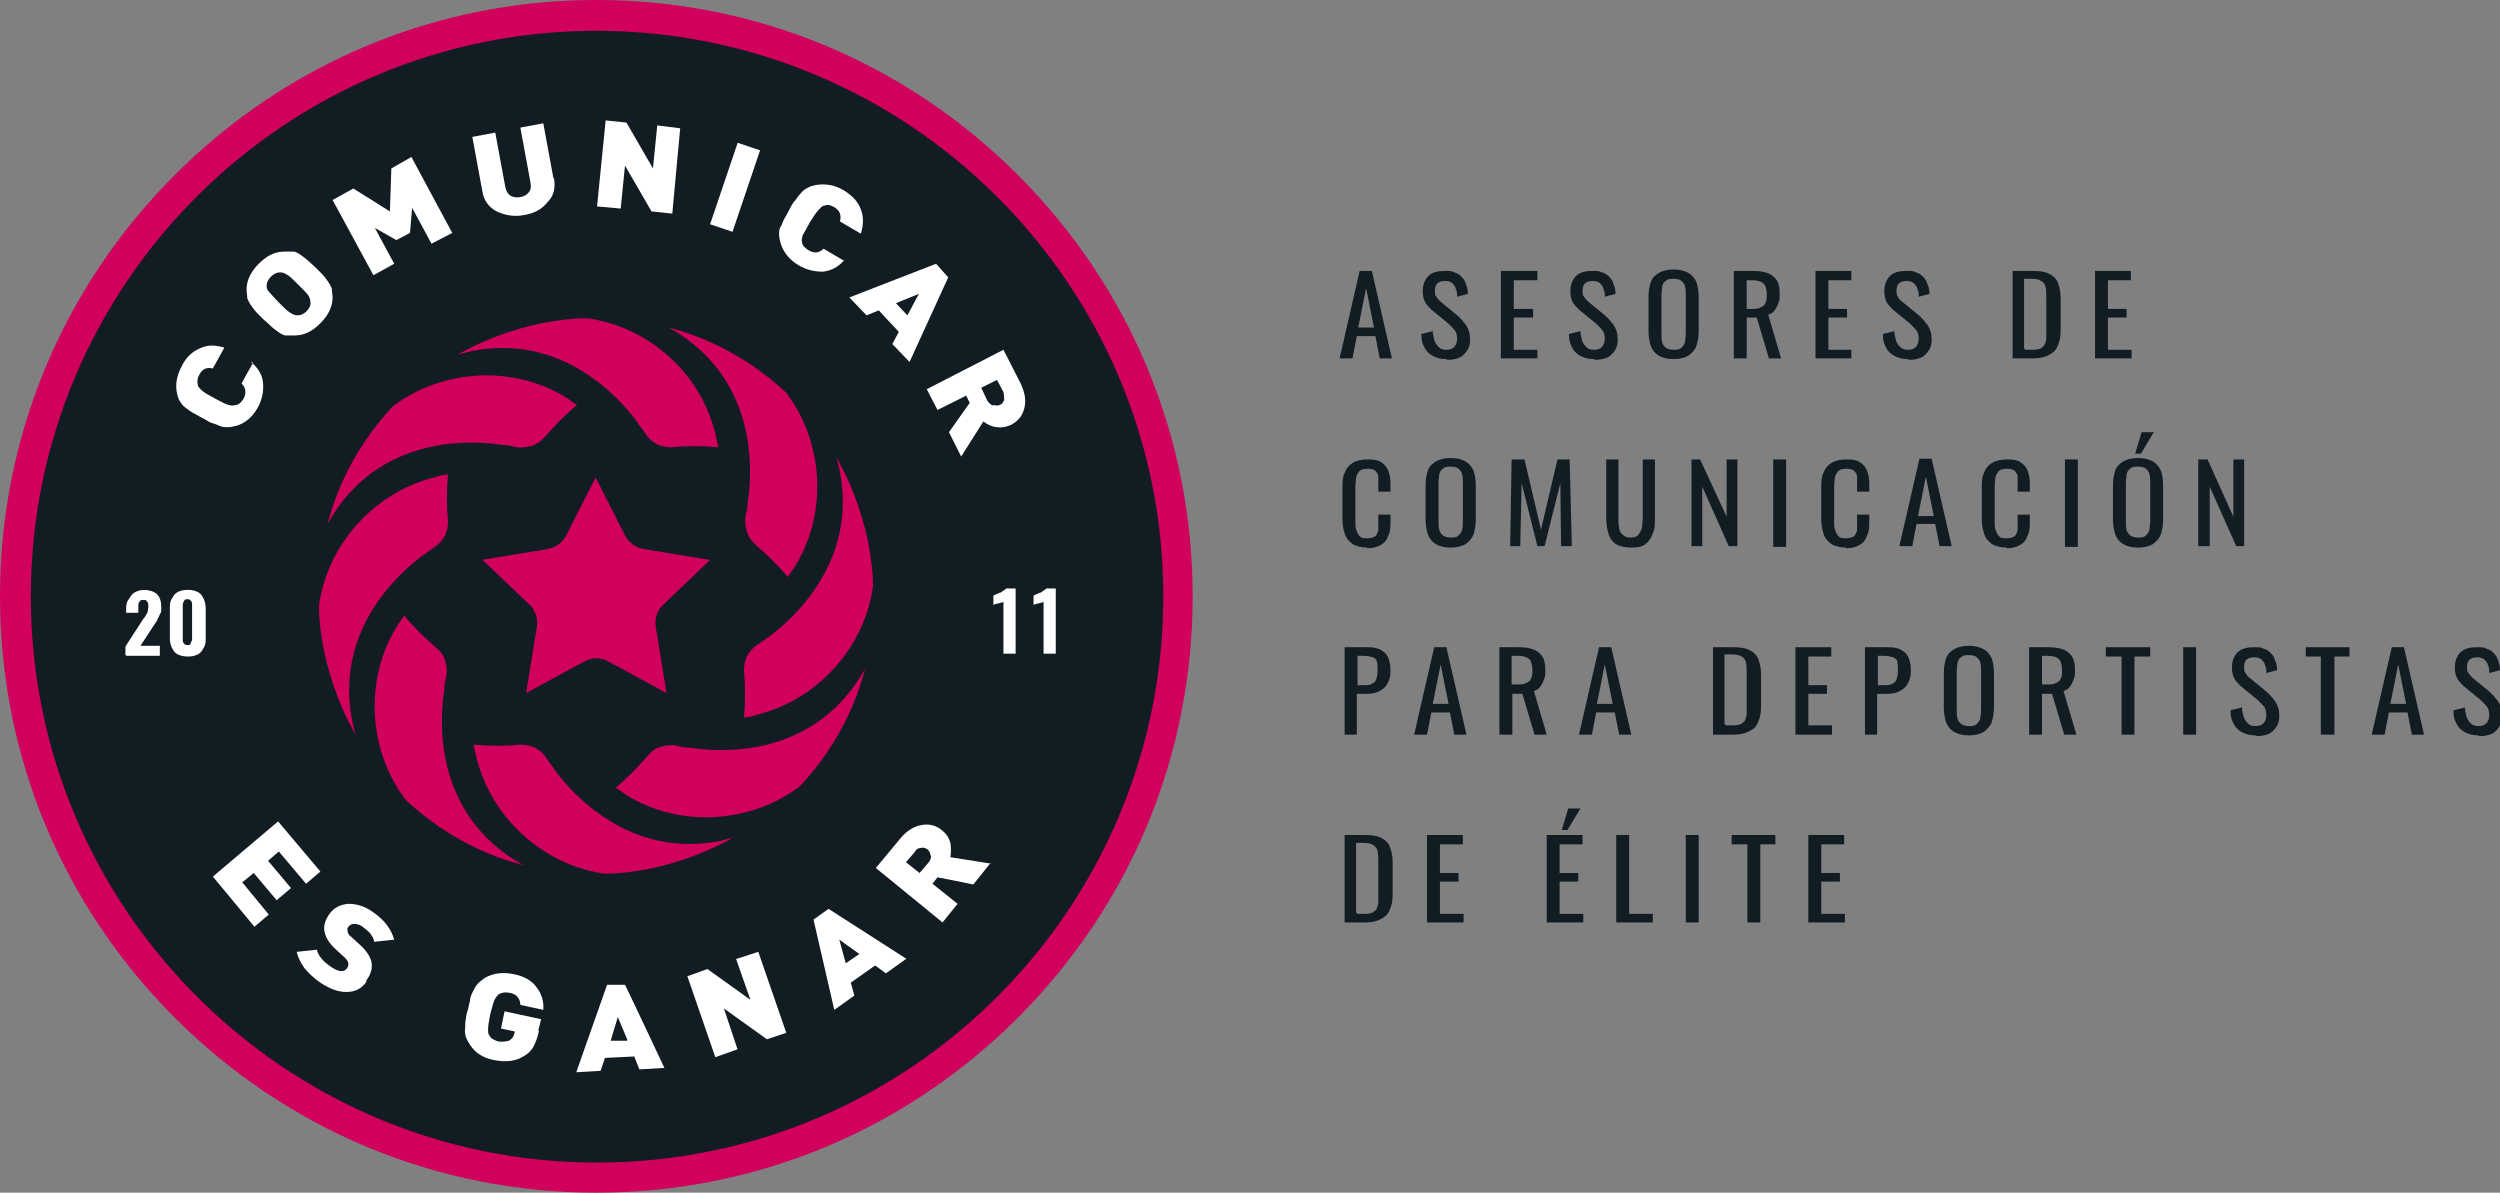 <?xml version="1.0" encoding="UTF-8"?> <svg xmlns="http://www.w3.org/2000/svg" id="Capa_1" version="1.2" viewBox="0 0 348.8 166.4"><rect x="0" y="0" width="348.8" height="166.4" fill="#808080" stroke="none"/><path d="M83.2,2.2C38.5,2.2,2.2,38.5,2.2,83.2s36.4,81.1,81.1,81.1,81.1-36.4,81.1-81.1S127.9,2.2,83.2,2.2" fill="#111c23"></path><path d="M186.9,50l2.8-12.2h1.7l2.8,12.2h-1.7l-.6-3.1h-2.6l-.6,3.1h-1.7ZM189.5,45.7h2.2l-1.1-5.5-1.1,5.5Z" fill="#111c23"></path><path d="M201.7,50.1c-.7,0-1.4-.2-1.9-.5-.5-.3-.9-.7-1.1-1.2-.3-.5-.4-1.1-.4-1.8l1.6-.4c0,.4.1.8.2,1.2.1.4.3.7.6,1,.3.3.6.4,1.1.4s.8-.1,1.1-.4c.2-.2.4-.6.4-1.1s-.1-1-.4-1.3c-.3-.3-.6-.7-1-1l-2.2-1.8c-.4-.4-.7-.7-.9-1.1-.2-.4-.3-.9-.3-1.5,0-.9.3-1.6.8-2.1.5-.5,1.3-.7,2.2-.7s1,0,1.4.2c.4.1.7.3,1,.6.3.3.5.6.6,1,.2.4.3.9.3,1.4l-1.5.4c0-.4,0-.8-.2-1.1,0-.3-.3-.6-.5-.8-.2-.2-.6-.3-1-.3s-.8.1-1,.3c-.3.2-.4.6-.4,1s0,.7.2.9c.1.2.4.5.6.7l2.2,1.8c.5.4.9.9,1.3,1.4.4.6.6,1.2.6,2s-.1,1.1-.4,1.6c-.3.4-.6.8-1.1,1-.5.2-1,.3-1.6.3" fill="#111c23"></path><polygon points="209.4 50 209.4 37.8 214.5 37.8 214.5 39.1 211.2 39.1 211.2 43.1 213.9 43.1 213.9 44.3 211.2 44.3 211.2 48.8 214.5 48.8 214.5 50 209.4 50" fill="#111c23"></polygon><path d="M222.3,50.1c-.7,0-1.4-.2-1.9-.5-.5-.3-.9-.7-1.1-1.2-.3-.5-.4-1.1-.4-1.8l1.6-.4c0,.4.1.8.2,1.2.1.4.3.7.6,1,.3.3.6.4,1.1.4s.8-.1,1.1-.4c.2-.2.4-.6.4-1.1s-.1-1-.4-1.3c-.3-.3-.6-.7-1-1l-2.2-1.8c-.4-.4-.7-.7-.9-1.1-.2-.4-.3-.9-.3-1.5,0-.9.3-1.6.8-2.1.5-.5,1.3-.7,2.2-.7s1,0,1.4.2c.4.1.7.3,1,.6.3.3.5.6.6,1,.2.4.3.9.3,1.4l-1.5.4c0-.4,0-.8-.2-1.1,0-.3-.3-.6-.5-.8-.2-.2-.6-.3-1-.3s-.8.1-1,.3c-.3.2-.4.6-.4,1s0,.7.2.9c.1.2.4.5.6.7l2.2,1.8c.5.4.9.9,1.3,1.4.4.6.6,1.2.6,2s-.1,1.1-.4,1.6c-.3.4-.6.8-1.1,1-.5.2-1,.3-1.6.3" fill="#111c23"></path><path d="M233.5,50.1c-.9,0-1.6-.2-2.1-.5-.5-.3-.9-.8-1.1-1.4-.2-.6-.3-1.3-.3-2.1v-4.6c0-.8.1-1.5.3-2.1.2-.6.6-1,1.1-1.3.5-.3,1.2-.5,2.1-.5s1.6.2,2.1.5c.5.3.9.8,1.1,1.3.2.6.3,1.3.3,2.1v4.6c0,.8-.1,1.5-.3,2.1-.2.6-.6,1-1.1,1.4-.5.3-1.2.5-2.1.5M233.5,48.8c.5,0,.8,0,1.1-.3.2-.2.4-.4.5-.8,0-.3.1-.7.1-1.2v-5.3c0-.5,0-.8-.1-1.2,0-.3-.3-.6-.5-.8-.2-.2-.6-.3-1.1-.3s-.8,0-1.1.3c-.3.2-.4.4-.5.8,0,.3-.1.7-.1,1.2v5.3c0,.5,0,.8.1,1.2,0,.3.3.6.5.8.3.2.6.3,1.1.3" fill="#111c23"></path><path d="M241.9,50v-12.2h2.6c.9,0,1.6.1,2.1.3.6.2,1,.6,1.3,1,.3.5.4,1.1.4,1.9s0,.9-.2,1.3c-.1.4-.3.7-.5,1-.2.3-.5.5-.9.6l1.8,6.1h-1.7l-1.7-5.7h-1.4v5.7h-1.8ZM243.7,43.1h.7c.5,0,.9,0,1.2-.2.3-.1.6-.3.7-.6.2-.3.2-.7.2-1.2s-.1-1.2-.4-1.5c-.3-.3-.8-.5-1.6-.5h-.8v4Z" fill="#111c23"></path><polygon points="253.3 50 253.3 37.8 258.3 37.8 258.3 39.1 255.1 39.1 255.1 43.1 257.7 43.1 257.7 44.3 255.1 44.3 255.1 48.8 258.3 48.8 258.3 50 253.3 50" fill="#111c23"></polygon><path d="M266.1,50.1c-.7,0-1.4-.2-1.9-.5-.5-.3-.9-.7-1.1-1.2-.3-.5-.4-1.1-.4-1.8l1.6-.4c0,.4.1.8.2,1.2.1.4.3.7.6,1,.3.3.6.4,1.1.4s.8-.1,1.1-.4c.2-.2.4-.6.4-1.1s-.1-1-.4-1.3c-.3-.3-.6-.7-1-1l-2.2-1.8c-.4-.4-.7-.7-.9-1.1-.2-.4-.3-.9-.3-1.5,0-.9.3-1.6.8-2.1.5-.5,1.3-.7,2.2-.7s1,0,1.4.2c.4.1.7.3,1,.6.3.3.5.6.6,1,.2.4.3.9.3,1.4l-1.5.4c0-.4,0-.8-.2-1.1,0-.3-.3-.6-.5-.8-.2-.2-.6-.3-1-.3s-.8.1-1,.3c-.3.2-.4.6-.4,1s0,.7.2.9c.1.2.3.5.6.7l2.2,1.8c.5.4.9.9,1.3,1.4.4.6.6,1.2.6,2s-.1,1.1-.4,1.6c-.3.4-.6.8-1.1,1-.5.2-1,.3-1.6.3" fill="#111c23"></path><path d="M280.8,50v-12.2h2.8c1,0,1.7.1,2.3.4.6.3,1,.7,1.2,1.2.2.6.4,1.2.4,2.1v4.5c0,.9-.1,1.6-.4,2.2-.2.6-.6,1-1.2,1.3-.5.3-1.3.5-2.2.5h-3ZM282.6,48.8h1c.7,0,1.1-.1,1.4-.4.3-.2.4-.6.5-1.1,0-.5,0-1,0-1.7v-4c0-.6,0-1.1-.1-1.5,0-.4-.3-.7-.6-.9-.3-.2-.7-.3-1.4-.3h-1v9.7Z" fill="#111c23"></path><polygon points="292.3 50 292.3 37.8 297.3 37.8 297.3 39.1 294.1 39.1 294.1 43.1 296.7 43.1 296.7 44.3 294.1 44.3 294.1 48.8 297.4 48.8 297.4 50 292.3 50" fill="#111c23"></polygon><path d="M190.8,76.4c-.9,0-1.6-.2-2.1-.5-.5-.4-.9-.8-1.1-1.5-.2-.6-.3-1.3-.3-2v-4.3c0-.8,0-1.5.3-2.1.2-.6.6-1.1,1.1-1.4.5-.3,1.2-.5,2.1-.5s1.5.1,1.9.4c.5.3.8.7,1,1.2.2.5.3,1.1.3,1.9v1h-1.7v-.9c0-.5,0-.8,0-1.2,0-.3-.2-.6-.4-.8-.2-.2-.6-.3-1.1-.3s-.9.1-1.1.3c-.2.2-.4.5-.5.9,0,.4-.1.8-.1,1.3v4.8c0,.6,0,1.1.2,1.4.1.4.3.6.5.8.2.2.6.2,1,.2s.8-.1,1.1-.3c.2-.2.3-.5.4-.8,0-.4,0-.8,0-1.3v-.9h1.7v.9c0,.7,0,1.4-.3,2-.2.6-.5,1-1,1.3-.5.3-1.1.5-2,.5" fill="#111c23"></path><path d="M202.4,76.4c-.9,0-1.6-.2-2.1-.5-.5-.3-.9-.8-1.1-1.4-.2-.6-.3-1.3-.3-2.1v-4.6c0-.8.1-1.5.3-2.1.2-.6.6-1,1.1-1.3.5-.3,1.2-.5,2.1-.5s1.6.2,2.1.5c.5.3.9.8,1.1,1.3.2.6.3,1.3.3,2.1v4.6c0,.8-.1,1.5-.3,2.1-.2.6-.6,1-1.1,1.4-.5.3-1.2.5-2.1.5M202.4,75c.5,0,.8,0,1.1-.3.2-.2.4-.4.5-.8s.1-.7.1-1.2v-5.3c0-.5,0-.8-.1-1.2,0-.3-.3-.6-.5-.8-.2-.2-.6-.3-1.1-.3s-.8,0-1.1.3c-.3.2-.4.4-.5.8,0,.3-.1.7-.1,1.2v5.3c0,.5,0,.8.1,1.2s.3.6.5.8c.3.2.6.3,1.1.3" fill="#111c23"></path><polygon points="210.7 76.2 210.9 64.1 212.7 64.1 215 73.9 217.3 64.1 219 64.1 219.3 76.2 217.8 76.2 217.7 67.4 215.5 76.2 214.5 76.2 212.3 67.4 212.1 76.2 210.7 76.2" fill="#111c23"></polygon><path d="M227.6,76.4c-.9,0-1.7-.2-2.2-.5-.5-.4-.8-.8-1-1.5-.2-.6-.3-1.4-.3-2.2v-8.1h1.7v8.1c0,.5,0,1,.1,1.4,0,.4.2.8.5,1,.3.3.6.4,1.1.4s.9-.1,1.1-.4c.2-.3.4-.6.5-1,0-.4.1-.9.1-1.4v-8.1h1.7v8.1c0,.9,0,1.6-.3,2.2-.2.6-.5,1.1-1,1.5-.5.4-1.2.5-2.2.5" fill="#111c23"></path><polygon points="236 76.2 236 64.1 237.2 64.1 240.9 72.1 240.9 64.1 242.4 64.1 242.4 76.2 241.2 76.2 237.5 67.9 237.5 76.2 236 76.2" fill="#111c23"></polygon><rect x="247.4" y="64.1" width="1.8" height="12.2" fill="#111c23"></rect><path d="M257.6,76.4c-.9,0-1.6-.2-2.1-.5-.5-.4-.9-.8-1.1-1.5-.2-.6-.3-1.3-.3-2v-4.3c0-.8,0-1.5.3-2.1.2-.6.6-1.1,1.1-1.4.5-.3,1.2-.5,2.1-.5s1.5.1,1.9.4c.5.3.8.7,1,1.2.2.5.3,1.1.3,1.9v1h-1.7v-.9c0-.5,0-.8,0-1.2,0-.3-.2-.6-.4-.8-.2-.2-.6-.3-1.1-.3s-.9.1-1.1.3c-.2.2-.4.5-.5.9,0,.4-.1.8-.1,1.3v4.8c0,.6,0,1.1.2,1.4.1.4.3.6.5.8.2.2.6.2,1,.2s.8-.1,1.1-.3c.2-.2.3-.5.4-.8,0-.4,0-.8,0-1.3v-.9h1.7v.9c0,.7,0,1.4-.3,2-.2.6-.5,1-1,1.3-.5.3-1.1.5-2,.5" fill="#111c23"></path><path d="M265,76.2l2.8-12.2h1.7l2.8,12.2h-1.7l-.6-3.1h-2.6l-.6,3.1h-1.7ZM267.6,72h2.2l-1.1-5.5-1.1,5.5Z" fill="#111c23"></path><path d="M280,76.4c-.9,0-1.6-.2-2.1-.5-.5-.4-.9-.8-1.1-1.5-.2-.6-.3-1.3-.3-2v-4.3c0-.8,0-1.5.3-2.1.2-.6.6-1.1,1.1-1.4.5-.3,1.2-.5,2.1-.5s1.5.1,1.9.4c.5.3.8.7,1,1.2.2.5.3,1.1.3,1.9v1h-1.7v-.9c0-.5,0-.8,0-1.2,0-.3-.2-.6-.4-.8-.2-.2-.6-.3-1.1-.3s-.9.1-1.1.3c-.2.2-.4.5-.5.9,0,.4-.1.8-.1,1.3v4.8c0,.6,0,1.1.2,1.4.1.4.3.6.5.8.2.2.6.2,1,.2s.8-.1,1.1-.3c.2-.2.3-.5.4-.8,0-.4,0-.8,0-1.3v-.9h1.7v.9c0,.7,0,1.4-.3,2-.2.6-.5,1-1,1.3-.5.3-1.1.5-2,.5" fill="#111c23"></path><rect x="288.1" y="64.1" width="1.8" height="12.2" fill="#111c23"></rect><path d="M298.3,76.4c-.9,0-1.6-.2-2.1-.5-.5-.3-.9-.8-1.1-1.4-.2-.6-.3-1.3-.3-2.1v-4.6c0-.8.1-1.5.3-2.1.2-.6.6-1,1.1-1.3.5-.3,1.2-.5,2.1-.5s1.6.2,2.1.5c.5.3.9.8,1.1,1.3.2.6.3,1.3.3,2.1v4.6c0,.8-.1,1.5-.3,2.1-.2.6-.6,1-1.1,1.4-.5.3-1.2.5-2.1.5M298.3,75c.5,0,.8,0,1.1-.3.2-.2.4-.4.5-.8,0-.3.1-.7.1-1.2v-5.3c0-.5,0-.8-.1-1.2,0-.3-.3-.6-.5-.8-.2-.2-.6-.3-1.1-.3s-.8,0-1.1.3c-.3.2-.4.4-.5.8,0,.3-.1.7-.1,1.2v5.3c0,.5,0,.8.1,1.2,0,.3.3.6.5.8.3.2.6.3,1.1.3M297.9,63.3l.9-3h1.7l-1.8,3h-.9Z" fill="#111c23"></path><polygon points="306.7 76.2 306.7 64.1 308 64.1 311.6 72.1 311.6 64.1 313.1 64.1 313.1 76.2 312 76.2 308.3 67.9 308.3 76.2 306.7 76.2" fill="#111c23"></polygon><path d="M187.6,102.5v-12.2h3.2c.8,0,1.4.1,1.9.4.5.3.8.6,1,1.1.2.5.3,1.1.3,1.8s-.1,1.2-.4,1.7c-.2.5-.6.8-1.1,1.1-.5.3-1.1.4-1.8.4h-1.4v5.7h-1.8ZM189.4,95.6h.8c.5,0,.9,0,1.2-.2.3-.1.5-.3.6-.6.1-.3.2-.7.2-1.2s0-1-.1-1.3c0-.3-.3-.5-.6-.6-.3-.1-.7-.2-1.3-.2h-.8v4.1Z" fill="#111c23"></path><path d="M197.3,102.5l2.8-12.2h1.7l2.8,12.2h-1.7l-.6-3.1h-2.6l-.6,3.1h-1.7ZM199.9,98.2h2.2l-1.1-5.5-1.1,5.5Z" fill="#111c23"></path><path d="M209.2,102.5v-12.2h2.6c.9,0,1.6.1,2.1.3.6.2,1,.6,1.3,1,.3.5.4,1.1.4,1.9s0,.9-.2,1.3c-.1.4-.3.7-.5,1-.2.3-.5.5-.9.6l1.8,6.1h-1.7l-1.7-5.7h-1.4v5.7h-1.8ZM211,95.5h.7c.5,0,.9,0,1.2-.2.3-.1.6-.3.7-.6.2-.3.2-.7.2-1.2s-.1-1.2-.4-1.5-.8-.5-1.7-.5h-.8v4Z" fill="#111c23"></path><path d="M220.3,102.5l2.8-12.2h1.7l2.8,12.2h-1.7l-.6-3.1h-2.6l-.6,3.1h-1.7ZM222.8,98.2h2.2l-1.1-5.5-1.1,5.5Z" fill="#111c23"></path><path d="M239,102.5v-12.2h2.8c1,0,1.7.1,2.3.4.6.3,1,.7,1.2,1.2.2.6.4,1.2.4,2.1v4.5c0,.9-.1,1.6-.4,2.2-.2.6-.6,1-1.2,1.3-.5.3-1.3.5-2.2.5h-3ZM240.8,101.2h1c.7,0,1.1-.1,1.4-.4.3-.2.4-.6.5-1.1,0-.5,0-1,0-1.7v-4c0-.6,0-1.1-.1-1.5,0-.4-.3-.7-.6-.9-.3-.2-.7-.3-1.4-.3h-1v9.7Z" fill="#111c23"></path><polygon points="250.5 102.5 250.5 90.3 255.5 90.3 255.5 91.6 252.3 91.6 252.3 95.6 254.9 95.6 254.9 96.8 252.3 96.8 252.3 101.2 255.6 101.2 255.6 102.5 250.5 102.5" fill="#111c23"></polygon><path d="M260.2,102.5v-12.2h3.2c.8,0,1.4.1,1.9.4.5.3.8.6,1,1.1.2.5.3,1.1.3,1.8s-.1,1.2-.4,1.7c-.2.5-.6.8-1.1,1.1-.5.3-1.1.4-1.8.4h-1.4v5.7h-1.8ZM262,95.6h.8c.5,0,.9,0,1.2-.2.3-.1.5-.3.6-.6.1-.3.2-.7.2-1.2s0-1-.1-1.3c0-.3-.3-.5-.6-.6-.3-.1-.7-.2-1.3-.2h-.8v4.1Z" fill="#111c23"></path><path d="M274.7,102.6c-.9,0-1.6-.2-2.1-.5-.5-.3-.9-.8-1.1-1.4-.2-.6-.3-1.3-.3-2.1v-4.6c0-.8.1-1.5.3-2.1.2-.6.6-1,1.1-1.3.5-.3,1.2-.5,2.1-.5s1.6.2,2.1.5c.5.3.9.8,1.1,1.3.2.6.3,1.3.3,2.1v4.6c0,.8-.1,1.5-.3,2.1-.2.6-.6,1-1.1,1.4-.5.3-1.2.5-2.1.5M274.7,101.3c.5,0,.8,0,1.1-.3.2-.2.4-.4.5-.8,0-.3.1-.7.1-1.2v-5.3c0-.5,0-.8-.1-1.2,0-.3-.3-.6-.5-.8-.2-.2-.6-.3-1.1-.3s-.8,0-1.1.3c-.3.2-.4.4-.5.8,0,.3-.1.7-.1,1.2v5.3c0,.5,0,.8.1,1.2,0,.3.3.6.5.8.3.2.6.3,1.1.3" fill="#111c23"></path><path d="M283.1,102.5v-12.2h2.6c.9,0,1.6.1,2.1.3.6.2,1,.6,1.3,1,.3.5.4,1.1.4,1.9s0,.9-.2,1.3c-.1.4-.3.7-.5,1-.2.3-.5.5-.9.6l1.8,6.1h-1.7l-1.7-5.7h-1.4v5.7h-1.8ZM284.9,95.5h.7c.5,0,.9,0,1.2-.2.3-.1.6-.3.7-.6.2-.3.2-.7.2-1.2s-.1-1.2-.4-1.5c-.3-.3-.8-.5-1.6-.5h-.8v4Z" fill="#111c23"></path><polygon points="296 102.5 296 91.6 293.8 91.6 293.8 90.3 300 90.3 300 91.6 297.8 91.6 297.8 102.5 296 102.5" fill="#111c23"></polygon><rect x="304.6" y="90.3" width="1.8" height="12.2" fill="#111c23"></rect><path d="M314.6,102.6c-.7,0-1.4-.2-1.9-.5-.5-.3-.9-.7-1.1-1.2-.3-.5-.4-1.1-.4-1.8l1.6-.4c0,.4.1.8.2,1.2.1.4.3.7.6,1,.3.3.6.4,1.1.4s.8-.1,1.1-.4c.2-.2.4-.6.4-1.1s-.1-1-.4-1.3c-.3-.3-.6-.7-1-1l-2.2-1.8c-.4-.4-.7-.7-.9-1.1-.2-.4-.3-.9-.3-1.5,0-.9.3-1.6.8-2.1.5-.5,1.3-.7,2.2-.7s1,0,1.4.2c.4.1.7.3,1,.6.3.3.5.6.6,1,.2.4.3.9.3,1.4l-1.5.4c0-.4,0-.8-.2-1.1,0-.3-.3-.6-.5-.8-.2-.2-.6-.3-1-.3s-.8.1-1,.3c-.3.2-.4.6-.4,1s0,.7.2.9c.1.2.3.5.6.7l2.2,1.8c.5.4.9.9,1.3,1.4.4.6.6,1.2.6,2s-.1,1.1-.4,1.6c-.3.4-.6.8-1.1,1-.5.2-1,.3-1.6.3" fill="#111c23"></path><polygon points="323.8 102.5 323.8 91.6 321.7 91.6 321.7 90.3 327.8 90.3 327.8 91.6 325.7 91.6 325.7 102.5 323.8 102.5" fill="#111c23"></polygon><path d="M330.9,102.5l2.8-12.2h1.7l2.8,12.2h-1.7l-.6-3.1h-2.6l-.6,3.1h-1.7ZM333.5,98.2h2.2l-1.1-5.5-1.1,5.5Z" fill="#111c23"></path><path d="M345.7,102.6c-.7,0-1.4-.2-1.9-.5-.5-.3-.9-.7-1.1-1.2-.3-.5-.4-1.1-.4-1.8l1.6-.4c0,.4.1.8.2,1.2.1.4.3.7.6,1,.3.3.6.4,1.1.4s.8-.1,1.1-.4c.2-.2.4-.6.4-1.1s-.1-1-.4-1.3c-.3-.3-.6-.7-1-1l-2.2-1.8c-.4-.4-.7-.7-.9-1.1-.2-.4-.3-.9-.3-1.5,0-.9.3-1.6.8-2.1.5-.5,1.3-.7,2.2-.7s1,0,1.4.2c.4.1.7.3,1,.6.3.3.5.6.6,1,.2.4.3.9.3,1.4l-1.5.4c0-.4,0-.8-.2-1.1,0-.3-.3-.6-.5-.8-.2-.2-.6-.3-1-.3s-.8.1-1,.3c-.3.2-.4.6-.4,1s0,.7.2.9c.1.2.4.5.6.7l2.2,1.8c.5.4.9.9,1.3,1.4.4.6.6,1.2.6,2s-.1,1.1-.4,1.6c-.3.4-.6.8-1.1,1-.5.2-1,.3-1.6.3" fill="#111c23"></path><path d="M187.6,128.7v-12.2h2.8c1,0,1.7.1,2.3.4.6.3,1,.7,1.2,1.2.2.6.4,1.2.4,2.1v4.5c0,.9-.1,1.6-.4,2.2-.2.6-.6,1-1.2,1.3-.5.3-1.3.5-2.2.5h-3ZM189.4,127.5h1c.7,0,1.1-.1,1.4-.4.3-.2.4-.6.5-1.1,0-.5,0-1,0-1.7v-4c0-.6,0-1.1-.1-1.5,0-.4-.3-.7-.6-.9-.3-.2-.7-.3-1.4-.3h-1v9.7Z" fill="#111c23"></path><polygon points="199.1 128.7 199.1 116.5 204.1 116.5 204.1 117.8 200.9 117.8 200.9 121.8 203.5 121.8 203.5 123 200.9 123 200.9 127.5 204.2 127.5 204.2 128.7 199.1 128.7" fill="#111c23"></polygon><path d="M215.8,128.7v-12.2h5v1.3h-3.2v4h2.6v1.2h-2.6v4.5h3.3v1.2h-5.1ZM217.9,115.8l.9-3h1.7l-1.8,3h-.9Z" fill="#111c23"></path><polygon points="225.5 128.7 225.5 116.5 227.3 116.5 227.3 127.5 230.6 127.5 230.6 128.7 225.5 128.7" fill="#111c23"></polygon><rect x="235.2" y="116.5" width="1.8" height="12.2" fill="#111c23"></rect><polygon points="243.8 128.7 243.8 117.8 241.6 117.8 241.6 116.5 247.7 116.5 247.7 117.8 245.6 117.8 245.6 128.7 243.8 128.7" fill="#111c23"></polygon><polygon points="252.3 128.7 252.3 116.5 257.3 116.5 257.3 117.8 254.1 117.8 254.1 121.8 256.7 121.8 256.7 123 254.1 123 254.1 127.5 257.4 127.5 257.4 128.7 252.3 128.7" fill="#111c23"></polygon><path d="M83.2,166.4c-22.2,0-43.1-8.7-58.8-24.4C8.7,126.3,0,105.4,0,83.2S8.7,40.1,24.4,24.4C40.1,8.7,61,0,83.2,0s43.1,8.7,58.8,24.4c15.7,15.7,24.4,36.6,24.4,58.8s-8.7,43.1-24.4,58.8c-15.7,15.7-36.6,24.4-58.8,24.4M83.2,4.3C39.7,4.3,4.3,39.7,4.3,83.2s35.4,79,79,79,79-35.4,79-79S126.7,4.3,83.2,4.3" fill="#d0005c"></path><path d="M35,50.5c1,.8,1.6,1.8,1.7,2.9.1,1.1-.1,2.3-.7,3.4-.7,1.3-1.7,2.2-3,2.6-.4.1-.8.2-1.2.2-.4,0-.8,0-1.2-.2-.4-.2-.8-.3-1.1-.4-.3-.1-.7-.4-1.3-.7-.6-.3-1-.6-1.3-.7-.3-.2-.6-.4-1-.7-.4-.3-.6-.6-.8-.9-.2-.3-.3-.7-.4-1.1-.3-1.3,0-2.6.7-3.9.6-1.2,1.5-2,2.5-2.4,1-.5,2.1-.5,3.4-.1l-1.6,2.9c-.9-.2-1.5.1-1.9.9-.3.5-.3,1-.2,1.4,0,.3.3.5.6.8.3.3.9.6,1.8,1.1.9.5,1.5.8,1.9.9.4.1.7.1,1,0,.4,0,.8-.4,1.1-.9.4-.8.3-1.5-.3-2.1l1.6-2.9Z" fill="#fff"></path><path d="M42.9,36.3c.2.2.6.5,1.1,1,.5.5.8.8,1,1,.2.2.5.6.7.9.3.4.5.8.6,1.1,0,.4.1.8.1,1.2,0,1.3-.6,2.5-1.7,3.6-1.1,1.1-2.2,1.7-3.6,1.7-.4,0-.8,0-1.2,0-.4,0-.8-.3-1.1-.5-.4-.3-.7-.5-.9-.7-.2-.2-.6-.6-1.1-1-.5-.5-.8-.8-1-1-.2-.2-.5-.6-.7-.9-.3-.4-.5-.8-.6-1.1,0-.4-.1-.8-.1-1.2,0-1.3.6-2.5,1.7-3.6,1.1-1.1,2.2-1.7,3.6-1.7.4,0,.8,0,1.2,0,.4,0,.8.3,1.1.5.4.3.7.5.9.7M43,41.2c-.2-.3-.7-.8-1.4-1.5-.7-.7-1.2-1.2-1.6-1.4-.3-.2-.6-.3-.9-.3-.5,0-.9.2-1.3.6-.4.4-.6.8-.6,1.3,0,.3.1.6.4.9s.7.8,1.4,1.5c.7.7,1.2,1.2,1.6,1.4.3.2.6.3.9.3.5,0,.9-.2,1.3-.6.4-.4.6-.9.5-1.3,0-.3-.1-.6-.3-.9" fill="#fff"></path><polygon points="63.1 32.5 60.2 34 57.5 29 57.2 32.5 55.3 33.5 52.3 31.8 55 36.8 52.1 38.4 46.4 27.9 49.3 26.3 54.4 29.5 54.6 23.5 57.4 21.9 63.1 32.5" fill="#fff"></polygon><path d="M77.3,24.9c.2,1.3,0,2.4-.9,3.3-.8,1-1.9,1.6-3.3,1.8-1.4.3-2.7,0-3.8-.5-1.1-.6-1.8-1.5-2-2.8l-1.4-7.6,3.2-.6,1.4,7.6c.1.5.3.9.7,1.2.4.2.8.3,1.4.2.5-.1.9-.3,1.2-.7.3-.4.3-.8.2-1.4l-1.4-7.6,3.2-.6,1.4,7.6Z" fill="#fff"></path><polygon points="93.8 29.8 90.9 29.5 87.2 23.1 86.6 29.1 83.3 28.8 84.5 16.8 87.4 17.1 91.1 23.5 91.7 17.5 94.9 17.9 93.8 29.8" fill="#fff"></polygon><rect x="96.6" y="24.6" width="12" height="3.3" transform="translate(44.8 114.9) rotate(-71.3)" fill="#fff"></rect><path d="M117.8,36.3c-.9,1-1.9,1.5-3,1.6-1.1,0-2.2-.2-3.4-.9-1.3-.8-2.1-1.8-2.5-3.1-.1-.4-.2-.8-.2-1.2,0-.4,0-.8.3-1.2.2-.4.3-.8.5-1.1.2-.3.4-.7.7-1.3.3-.6.6-1,.8-1.2.2-.3.4-.6.7-.9.3-.4.6-.6,1-.8.3-.2.7-.3,1.2-.4,1.3-.2,2.6,0,3.9.8,1.1.7,1.9,1.5,2.3,2.6.4,1,.4,2.2,0,3.4l-2.9-1.7c.2-.9,0-1.5-.8-2-.5-.3-1-.4-1.4-.2-.3,0-.5.3-.8.6-.3.3-.7.9-1.2,1.7-.5.9-.8,1.5-1,1.8-.1.4-.2.7-.1,1,0,.4.4.8.9,1.1.8.5,1.5.4,2.1-.2l2.9,1.7Z" fill="#fff"></path><path d="M126.9,50.5l-2.4-2.5.9-1.7-2.8-3-1.7.7-2.4-2.5,12.1-4.7,1.7,1.9-5.4,11.8ZM126.6,44l1.6-3-3.2,1.3,1.6,1.7Z" fill="#fff"></path><path d="M134.1,63.7l-1.7-3.4,2.9-4.1-.5-1-4,2-1.5-2.9,10.7-5.5,2.4,4.7c.6,1.3.8,2.4.5,3.5-.3,1.1-.9,1.8-1.9,2.3-.7.3-1.3.4-2,.3-.7-.1-1.3-.4-1.8-.8l-3.1,4.9ZM138.6,56.5c.3.1.6.1.9,0,.3-.1.5-.4.6-.7,0-.3,0-.7-.1-1.1l-.9-1.7-2.2,1.1.8,1.7c.2.4.5.6.8.8" fill="#fff"></path><polygon points="35.5 129.3 29.7 122.3 38.8 114.6 44.7 121.6 42.7 123.3 38.9 118.8 37.4 120.1 40.6 123.9 38.6 125.6 35.4 121.8 33.8 123.1 37.5 127.6 35.5 129.3" fill="#fff"></polygon><path d="M51.1,137c-.7,1-1.6,1.4-2.8,1.4-1.2,0-2.4-.5-3.6-1.3-.9-.6-1.6-1.3-2.2-2-.5-.7-.9-1.4-1.1-2.3l2.8-.3c.2.8.8,1.6,2,2.4,1,.7,1.8.8,2.2.2.2-.2.2-.5.2-.7,0-.2-.2-.5-.5-.8l-1.2-1.1c-.9-.8-1.4-1.6-1.6-2.4-.2-.8,0-1.6.6-2.5.6-.9,1.5-1.4,2.7-1.5,1.1,0,2.3.3,3.5,1.2,1.6,1.1,2.5,2.4,2.9,3.8l-2.8.3c0-.4-.3-.8-.5-1.1s-.6-.6-1.1-1c-.4-.3-.8-.4-1.2-.4-.4,0-.6.2-.8.4-.1.2-.2.4-.1.6,0,.3.2.6.5.8l1.2,1.1c.9.8,1.4,1.6,1.6,2.3.2.9,0,1.8-.7,2.7" fill="#fff"></path><path d="M75.2,143.8c-.2,1-.5,1.7-.8,2.3-.3.5-.8,1-1.4,1.3-1.1.7-2.5.8-4.1.5-1.5-.3-2.6-1-3.3-2.1-.3-.4-.4-.7-.6-1.1-.1-.4-.2-.8-.1-1.3,0-.5,0-.9.1-1.2,0-.3.1-.8.3-1.4.1-.6.3-1.1.3-1.4,0-.3.2-.7.4-1.1.2-.4.4-.8.7-1.1.3-.3.6-.5,1-.8,1.1-.6,2.4-.8,3.9-.5,1.6.3,2.7,1,3.3,1.9.7.9,1,2,.9,3.1l-3.2-.7c0-.5-.2-.9-.4-1.1-.2-.3-.6-.5-1.2-.6-.6-.1-1,0-1.4.2-.2.2-.4.4-.6.8-.2.4-.3,1-.6,2-.2,1-.3,1.7-.3,2.1,0,.4,0,.7.2.9.2.4.6.6,1.2.8.6.1,1.1,0,1.5-.1.4-.2.7-.6.8-1.1v-.2s-1.9-.4-1.9-.4l.5-2.4,5.1,1.1-.4,1.6Z" fill="#fff"></path><path d="M92.6,149l-3.4.2-.7-1.8-4.1.2-.6,1.8-3.4.2,4.3-12.2h2.5c0-.1,5.5,11.6,5.5,11.6ZM87.5,145l-1.3-3.1-1,3.3h2.3Z" fill="#fff"></path><polygon points="109.7 144.1 107 145 101 140.7 102.9 146.4 99.8 147.5 95.9 136.2 98.7 135.2 104.7 139.5 102.7 133.8 105.8 132.8 109.7 144.1" fill="#fff"></polygon><path d="M126.4,133.8l-2.8,2-1.5-1.1-3.4,2.4.5,1.8-2.8,2-2.9-12.6,2.1-1.5,10.9,7ZM119.9,133.1l-2.8-2,.9,3.3,1.9-1.3Z" fill="#fff"></path><path d="M138.2,120.4l-2.4,3-5-1-.7.9,3.5,2.8-2.1,2.6-9.3-7.6,3.4-4.1c.9-1.1,1.9-1.7,3-1.9,1.1-.2,2.1.1,2.9.8.6.5.9,1,1.1,1.7.1.7.1,1.3,0,2l5.7.9ZM129.8,119.3c0-.4-.2-.6-.4-.8-.3-.2-.6-.3-.9-.2-.4,0-.7.2-.9.6l-1.2,1.4,1.9,1.5,1.2-1.4c.3-.3.4-.7.4-1" fill="#fff"></path><path d="M17.5,91.4v-1.2l2.2-3.4c.2-.3.3-.5.5-.7.1-.2.3-.5.4-.7,0-.2.1-.5.1-.8s0-.5-.2-.7c-.1-.2-.3-.2-.5-.2s-.4,0-.5.2c-.1.1-.2.3-.2.5,0,.2,0,.4,0,.7v.4h-1.7v-.4c0-.5,0-1,.3-1.4s.4-.7.8-1c.4-.2.8-.4,1.4-.4s1.4.2,1.8.6c.4.4.6,1,.6,1.8s0,.7-.2,1c-.1.3-.3.6-.4.9-.2.3-.4.6-.6.9l-1.7,2.6h2.7v1.4h-4.6Z" fill="#fff"></path><path d="M26.2,91.6c-.5,0-1-.1-1.4-.3-.4-.2-.6-.5-.8-.9-.2-.4-.3-.8-.3-1.4v-4.1c0-.5,0-1,.3-1.4.2-.4.4-.7.8-.9.4-.2.8-.3,1.4-.3s1,.1,1.4.3c.4.2.6.5.8.9.2.4.3.9.3,1.4v4.1c0,.5,0,1-.3,1.4-.2.4-.4.7-.8.9-.4.2-.8.3-1.3.3M26.2,90c.2,0,.3,0,.4-.2,0-.1.1-.3.2-.5,0-.2,0-.3,0-.5v-4c0-.2,0-.3,0-.5s0-.3-.2-.5c0-.1-.2-.2-.4-.2s-.4,0-.5.2c0,.1-.2.3-.2.5,0,.2,0,.4,0,.5v4c0,.1,0,.3,0,.5,0,.2,0,.3.2.5,0,.1.2.2.4.2" fill="#fff"></path><path d="M140,91.3v-7.3c0,0-.2,0-.3.1-.1,0-.2,0-.4.1-.1,0-.3,0-.4.1-.1,0-.2,0-.3.1v-1.3c0,0,.2-.1.4-.2.2,0,.3-.2.5-.2.2,0,.3-.2.5-.3.2-.1.3-.2.4-.3h1.3v9.1h-1.7Z" fill="#fff"></path><path d="M145.6,91.3v-7.3c0,0-.2,0-.3.1-.1,0-.2,0-.4.1-.1,0-.3,0-.4.1-.1,0-.2,0-.3.1v-1.3c0,0,.2-.1.4-.2.2,0,.3-.2.5-.2.2,0,.3-.2.5-.3.2-.1.3-.2.4-.3h1.3v9.1h-1.7Z" fill="#fff"></path><path d="M98.9,78.1l-9.1-1.5c-1.1-.2-2.1-.9-2.6-1.9l-4.1-8.1-4.1,8.1c-.5,1-1.5,1.7-2.6,1.9l-9.1,1.5,6.5,6.2c.9.8,1.3,2,1.1,3.2l-1.5,9.2,8.1-4.4c1.1-.6,2.4-.6,3.4,0l8.1,4.4-1.5-9.2c-.2-1.2.2-2.4,1.1-3.2l6.5-6.2Z" fill="#d0005c"></path><path d="M104.3,70.2c0,0,0,.2,0,.2,0,.6-.2,1.1-.3,1.7-.1.7,0,1.4.2,2.1.2.6.6,1.2,1.1,1.7,1.6,1.4,3.2,2.9,4.6,4.6h0c.2-.3.6-.8,1.1-1.6,4.6-7.6,3.8-17.4-1.3-24.1-4.6-4.3-10.2-7.5-16.4-9.1,12.6,7,11.7,20.3,11,24.5" fill="#d0005c"></path><path d="M107.2,88.9c0,0-.1,0-.2.1-.5.4-.9.7-1.4,1-.6.4-1.1,1-1.4,1.6-.3.6-.4,1.3-.4,2,.2,2.1.2,4.3,0,6.5h0c.4,0,1-.1,1.9-.4,8.7-2.2,15-9.7,16.1-17.9,0-2.1-.3-4.2-.7-6.3-.9-4.2-2.4-8.2-4.4-11.7,3.9,13.9-6.1,22.6-9.5,25.1" fill="#d0005c"></path><path d="M96.1,104.3c0,0-.2,0-.2,0-.6,0-1.1-.2-1.7-.3-.7-.1-1.4,0-2.1.2-.6.2-1.2.6-1.6,1.1-1.4,1.6-2.9,3.2-4.6,4.6h0c.3.2.9.6,1.6,1.1,7.6,4.6,17.4,3.8,24.1-1.3,4.3-4.6,7.5-10.2,9.1-16.4-7,12.6-20.3,11.7-24.5,11" fill="#d0005c"></path><path d="M102.5,116.8c-.6.2-1.3.3-1.9.5-12.8,2.6-20.9-6.7-23.3-10,0,0,0-.1-.1-.2-.4-.5-.7-.9-1-1.4-.4-.6-1-1.1-1.6-1.4-.6-.3-1.3-.4-2-.4-2.1.2-4.3.2-6.5,0h0c0,.4.2,1,.4,1.9,2.2,8.7,9.7,15,17.9,16.1,2.1,0,4.2-.3,6.3-.7,4.2-.9,8.2-2.4,11.7-4.4" fill="#d0005c"></path><path d="M62,96.1c0,0,0-.2,0-.2,0-.6.2-1.1.3-1.7.1-.7,0-1.4-.2-2.1-.2-.6-.6-1.2-1.1-1.6-1.6-1.4-3.2-2.9-4.6-4.6h0c-.2.3-.6.8-1.1,1.6-4.6,7.6-3.8,17.4,1.3,24.1,4.6,4.3,10.2,7.5,16.4,9.1-12.6-7-11.7-20.3-11-24.5" fill="#d0005c"></path><path d="M59.1,77.4c0,0,.1,0,.2-.1.5-.4.9-.7,1.4-1,.6-.4,1.1-1,1.4-1.6.3-.6.4-1.3.4-2-.2-2.1-.2-4.3,0-6.5h0c-.4,0-1,.1-1.9.4-8.7,2.2-15,9.7-16.1,17.9,0,2.1.3,4.2.7,6.3.9,4.2,2.4,8.2,4.4,11.7-3.9-13.9,6.1-22.6,9.5-25.1" fill="#d0005c"></path><path d="M70.2,62.1c0,0,.2,0,.2,0,.6,0,1.1.2,1.7.3.7.1,1.4,0,2.1-.2.6-.2,1.2-.6,1.7-1.1,1.4-1.6,2.9-3.2,4.6-4.6h0c-.3-.2-.9-.6-1.6-1.1-7.6-4.6-17.4-3.8-24.1,1.3-4.3,4.6-7.5,10.2-9.1,16.4,7-12.6,20.3-11.7,24.5-11" fill="#d0005c"></path><path d="M63.8,49.5c.6-.2,1.3-.3,1.9-.5,12.8-2.6,20.9,6.7,23.3,10,0,0,0,.1.1.2.4.5.7.9,1,1.4.4.6,1,1.1,1.6,1.4.6.3,1.3.4,2,.4,2.1-.2,4.3-.2,6.5,0h0c0-.4-.2-1-.4-1.9-2.1-8.7-9.6-15-17.9-16.1-2.1,0-4.2.3-6.4.7-4.2.9-8.2,2.4-11.7,4.4" fill="#d0005c"></path></svg> 